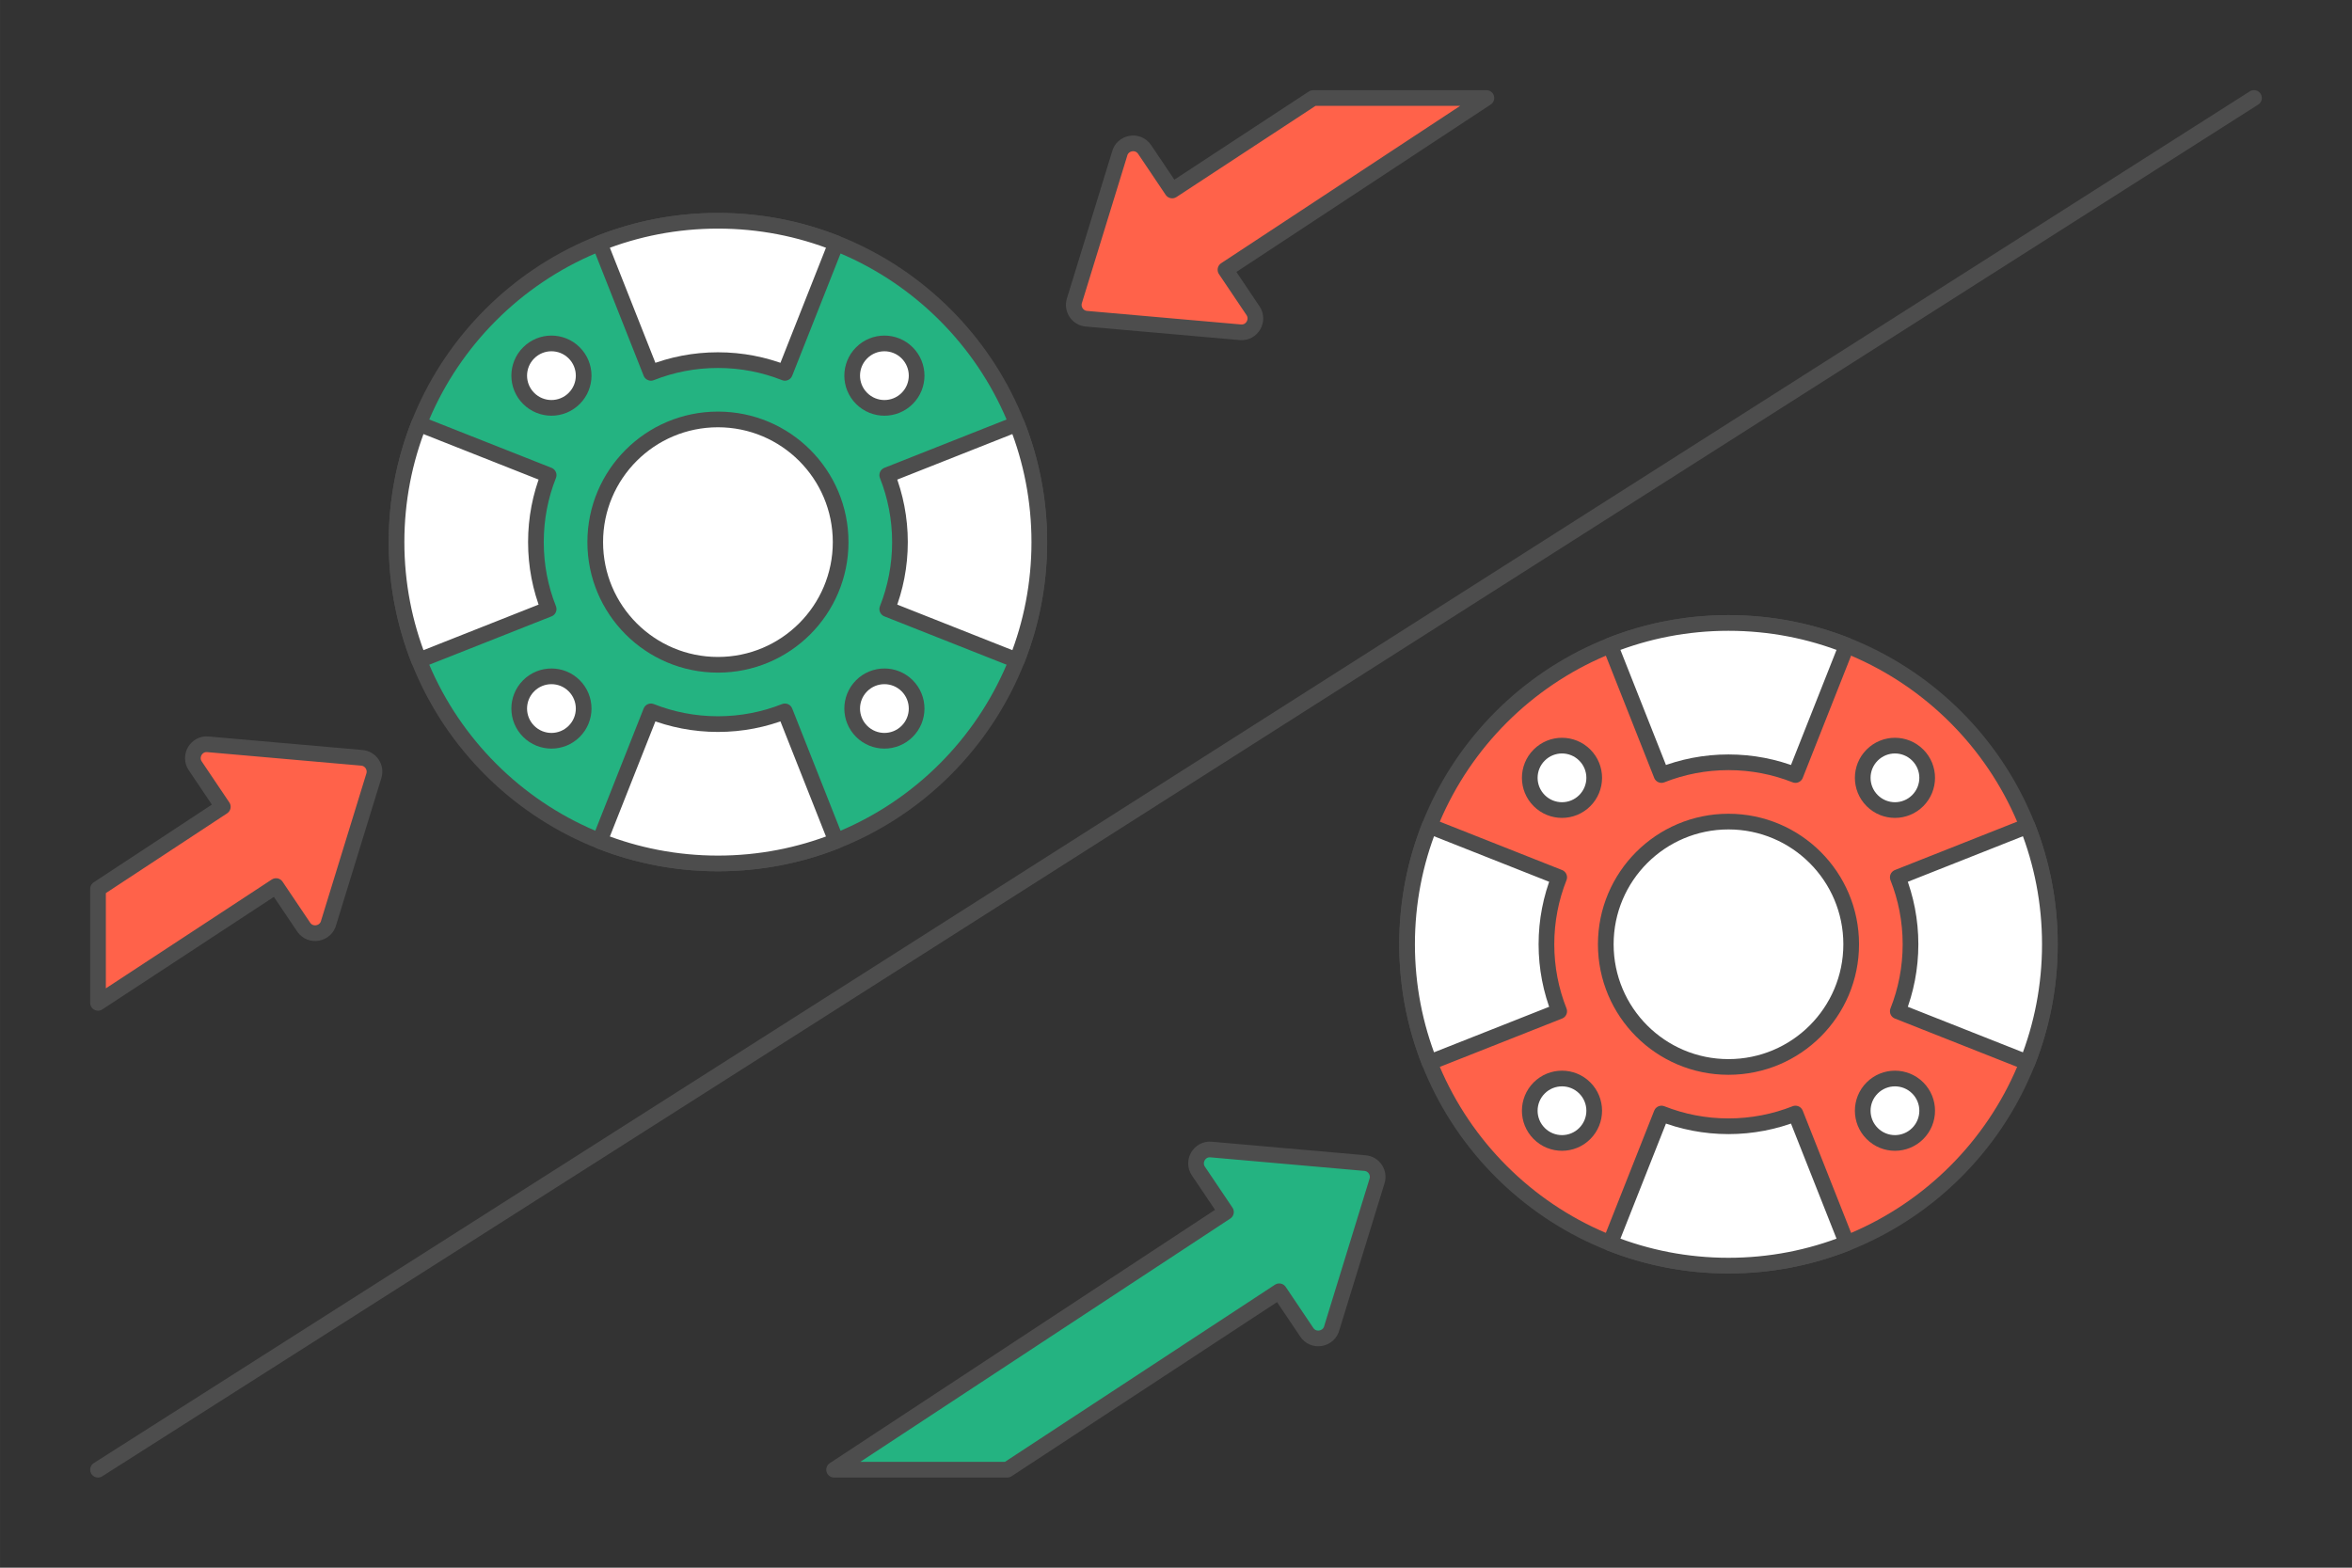 <?xml version="1.0" encoding="UTF-8"?>
<!DOCTYPE svg PUBLIC "-//W3C//DTD SVG 1.1//EN" "http://www.w3.org/Graphics/SVG/1.1/DTD/svg11.dtd">
<!-- Creator: CorelDRAW 2020 (64-Bit) -->
<svg xmlns="http://www.w3.org/2000/svg" xml:space="preserve" width="300px" height="200px" version="1.1" style="shape-rendering:geometricPrecision; text-rendering:geometricPrecision; image-rendering:optimizeQuality; fill-rule:evenodd; clip-rule:evenodd"
viewBox="0 0 7228.3 4818.9"
 xmlns:xlink="http://www.w3.org/1999/xlink"
 xmlns:xodm="http://www.corel.com/coreldraw/odm/2003">
 <rect x="0" y="0" width="7228.3" height="4818.9" fill="#333333" stroke="none"/>
 <defs>
  <style type="text/css">
   <![CDATA[
    .str0 {stroke:#4D4D4D;stroke-width:48.2;stroke-linecap:round;stroke-linejoin:round;stroke-miterlimit:2.613}
    .fil0 {fill:none}
    .fil3 {fill:#24B381}
    .fil1 {fill:#FF624A}
    .fil2 {fill:white}
   ]]>
  </style>
 </defs>
 <g id="Layer_x0020_1">
  <g id="_2224690814176">
   <g>
    <g>
     <g>
      <polygon class="fil0" points="7228.3,4818.9 0,4818.9 0,0 7228.3,0 "/>
     </g>
    </g>
   </g>
   <line class="fil0 str0" x1="6927.1" y1="301.2" x2="301.2" y2= "4517.7" />
   <g>
    <path class="fil1 str0" d="M5312 3890.4c-545.5,0 -987.7,-442.3 -987.7,-987.8 0,-545.5 442.2,-987.7 987.7,-987.7 545.6,0 987.8,442.2 987.8,987.7 0,545.5 -442.2,987.8 -987.8,987.8z"/>
    <path class="fil2 str0" d="M5893.7 3484.3c-38.7,38.7 -101.3,38.7 -140,0 -38.7,-38.7 -38.7,-101.4 0,-140.1 38.7,-38.6 101.3,-38.6 140,0 38.7,38.7 38.7,101.4 0,140.1z"/>
    <path class="fil2 str0" d="M4870.4 2461c-38.6,38.7 -101.3,38.7 -140,0 -38.7,-38.7 -38.7,-101.4 0,-140 38.7,-38.7 101.4,-38.7 140,0 38.7,38.6 38.7,101.3 0,140z"/>
    <path class="fil2 str0" d="M5893.7 2321c38.7,38.6 38.7,101.3 0,140 -38.7,38.7 -101.3,38.7 -140,0 -38.7,-38.7 -38.7,-101.4 0,-140 38.7,-38.7 101.3,-38.7 140,0z"/>
    <path class="fil2 str0" d="M4870.4 3344.2c38.7,38.7 38.7,101.4 0,140.1 -38.6,38.7 -101.3,38.7 -140,0 -38.7,-38.7 -38.7,-101.4 0,-140.1 38.7,-38.6 101.4,-38.6 140,0z"/>
    <path class="fil2 str0" d="M5312 3279.7c-208.2,0 -377,-168.8 -377,-377.1 0,-208.2 168.8,-377.1 377,-377.1 208.3,0 377.2,168.9 377.2,377.1 0,208.3 -168.9,377.1 -377.2,377.1z"/>
    <path class="fil2 str0" d="M4948.6 3821.3l157.6 -398.4c63.7,25.2 133.2,39.1 205.8,39.1 72.7,0 142.2,-13.9 205.9,-39.1l157.6 398.4c-112.5,44.6 -235.1,69.1 -363.5,69.1 -128.3,0 -250.9,-24.5 -363.4,-69.1z"/>
    <path class="fil2 str0" d="M6230.8 3266.1l-398.4 -157.6c25.2,-63.7 39.1,-133.2 39.1,-205.9 0,-72.7 -13.9,-142.1 -39.1,-205.8l398.4 -157.7c44.5,112.5 69,235.2 69,363.5 0,128.4 -24.5,251 -69,363.5z"/>
    <path class="fil2 str0" d="M4948.6 1983.9l157.6 398.4c63.7,-25.2 133.2,-39.1 205.8,-39.1 72.7,0 142.2,13.9 205.9,39.1l157.6 -398.4c-112.5,-44.5 -235.1,-69 -363.5,-69 -128.3,0 -250.9,24.5 -363.4,69z"/>
    <path class="fil2 str0" d="M4393.3 3266.1l398.5 -157.6c-25.3,-63.7 -39.2,-133.2 -39.2,-205.9 0,-72.7 13.9,-142.1 39.2,-205.8l-398.5 -157.7c-44.5,112.5 -69,235.2 -69,363.5 0,128.4 24.5,251 69,363.5z"/>
   </g>
   <g>
    <path class="fil3 str0" d="M2206.4 2654.1c-545.6,0 -987.8,-442.2 -987.8,-987.7 0,-545.6 442.2,-987.8 987.8,-987.8 545.5,0 987.7,442.2 987.7,987.8 0,545.5 -442.2,987.7 -987.7,987.7z"/>
    <path class="fil2 str0" d="M2788 2248c-38.6,38.7 -101.3,38.7 -140,0 -38.7,-38.6 -38.7,-101.3 0,-140 38.7,-38.7 101.4,-38.7 140,0 38.7,38.7 38.7,101.4 0,140z"/>
    <path class="fil2 str0" d="M1764.7 1224.7c-38.6,38.7 -101.3,38.7 -140,0 -38.7,-38.6 -38.7,-101.3 0,-140 38.7,-38.7 101.4,-38.7 140,0 38.7,38.7 38.7,101.4 0,140z"/>
    <path class="fil2 str0" d="M2788 1084.7c38.7,38.7 38.7,101.4 0,140 -38.6,38.7 -101.3,38.7 -140,0 -38.7,-38.6 -38.7,-101.3 0,-140 38.7,-38.7 101.4,-38.7 140,0z"/>
    <path class="fil2 str0" d="M1764.7 2108c38.7,38.7 38.7,101.4 0,140 -38.6,38.7 -101.3,38.7 -140,0 -38.7,-38.6 -38.7,-101.3 0,-140 38.7,-38.7 101.4,-38.7 140,0z"/>
    <path class="fil2 str0" d="M2206.4 2043.5c-208.3,0 -377.1,-168.9 -377.1,-377.1 0,-208.3 168.8,-377.1 377.1,-377.1 208.2,0 377.1,168.8 377.1,377.1 0,208.2 -168.9,377.1 -377.1,377.1z"/>
    <path class="fil2 str0" d="M1842.9 2585.1l157.6 -398.4c63.7,25.2 133.2,39.1 205.9,39.1 72.7,0 142.1,-13.9 205.8,-39.1l157.6 398.4c-112.4,44.5 -235.1,69 -363.4,69 -128.4,0 -251,-24.5 -363.5,-69z"/>
    <path class="fil2 str0" d="M3125.1 2029.9l-398.4 -157.7c25.2,-63.7 39.1,-133.1 39.1,-205.8 0,-72.7 -13.9,-142.2 -39.1,-205.9l398.4 -157.6c44.5,112.5 69,235.1 69,363.5 0,128.3 -24.5,251 -69,363.5z"/>
    <path class="fil2 str0" d="M1842.9 747.7l157.6 398.4c63.7,-25.2 133.2,-39.1 205.9,-39.1 72.7,0 142.1,13.9 205.8,39.1l157.6 -398.4c-112.4,-44.6 -235.1,-69.1 -363.4,-69.1 -128.4,0 -251,24.5 -363.5,69.1z"/>
    <path class="fil2 str0" d="M1287.6 2029.9l398.5 -157.7c-25.3,-63.7 -39.1,-133.1 -39.1,-205.8 0,-72.7 13.8,-142.2 39.1,-205.9l-398.5 -157.6c-44.5,112.5 -69,235.1 -69,363.5 0,128.3 24.5,251 69,363.5z"/>
   </g>
   <path class="fil3 str0" d="M3095.6 4517.7l835.8 -548.4 84.7 126c21,31.3 68.9,21.7 77.2,-14.3l138.7 -450.7c4.1,-13.2 1.4,-26.6 -5.6,-36.8 -7,-10.3 -18.5,-17.5 -32.2,-18.4l-472.4 -41.6c-35.7,-3.1 -58.5,37 -38.8,66.2 28.2,42 56.4,84 84.7,125.9l-1204.3 792.1 532.2 0z"/>
   <path class="fil1 str0" d="M4035.9 301.2l-433.5 284.3 -84.6 -125.9c-21.1,-31.3 -68.9,-21.7 -77.2,14.2l-138.7 450.8c-4.1,13.2 -1.4,26.5 5.6,36.8 7,10.3 18.5,17.5 32.1,18.4l472.4 41.6c35.8,3.1 58.5,-37 38.9,-66.2 -28.2,-42 -56.5,-84 -84.7,-126l801.9 -528 -532.2 0z"/>
   <path class="fil1 str0" d="M301.2 3082.7l547.2 -359 84.7 125.9c21.1,31.3 68.9,21.7 77.2,-14.2l138.7 -450.8c4.1,-13.2 1.4,-26.5 -5.6,-36.8 -7,-10.2 -18.5,-17.5 -32.1,-18.4l-472.5 -41.5c-35.7,-3.2 -58.5,37 -38.8,66.2 28.2,41.9 56.5,83.9 84.7,125.9l-383.5 252.3 0 350.4z"/>
  </g>
 </g>
</svg>
